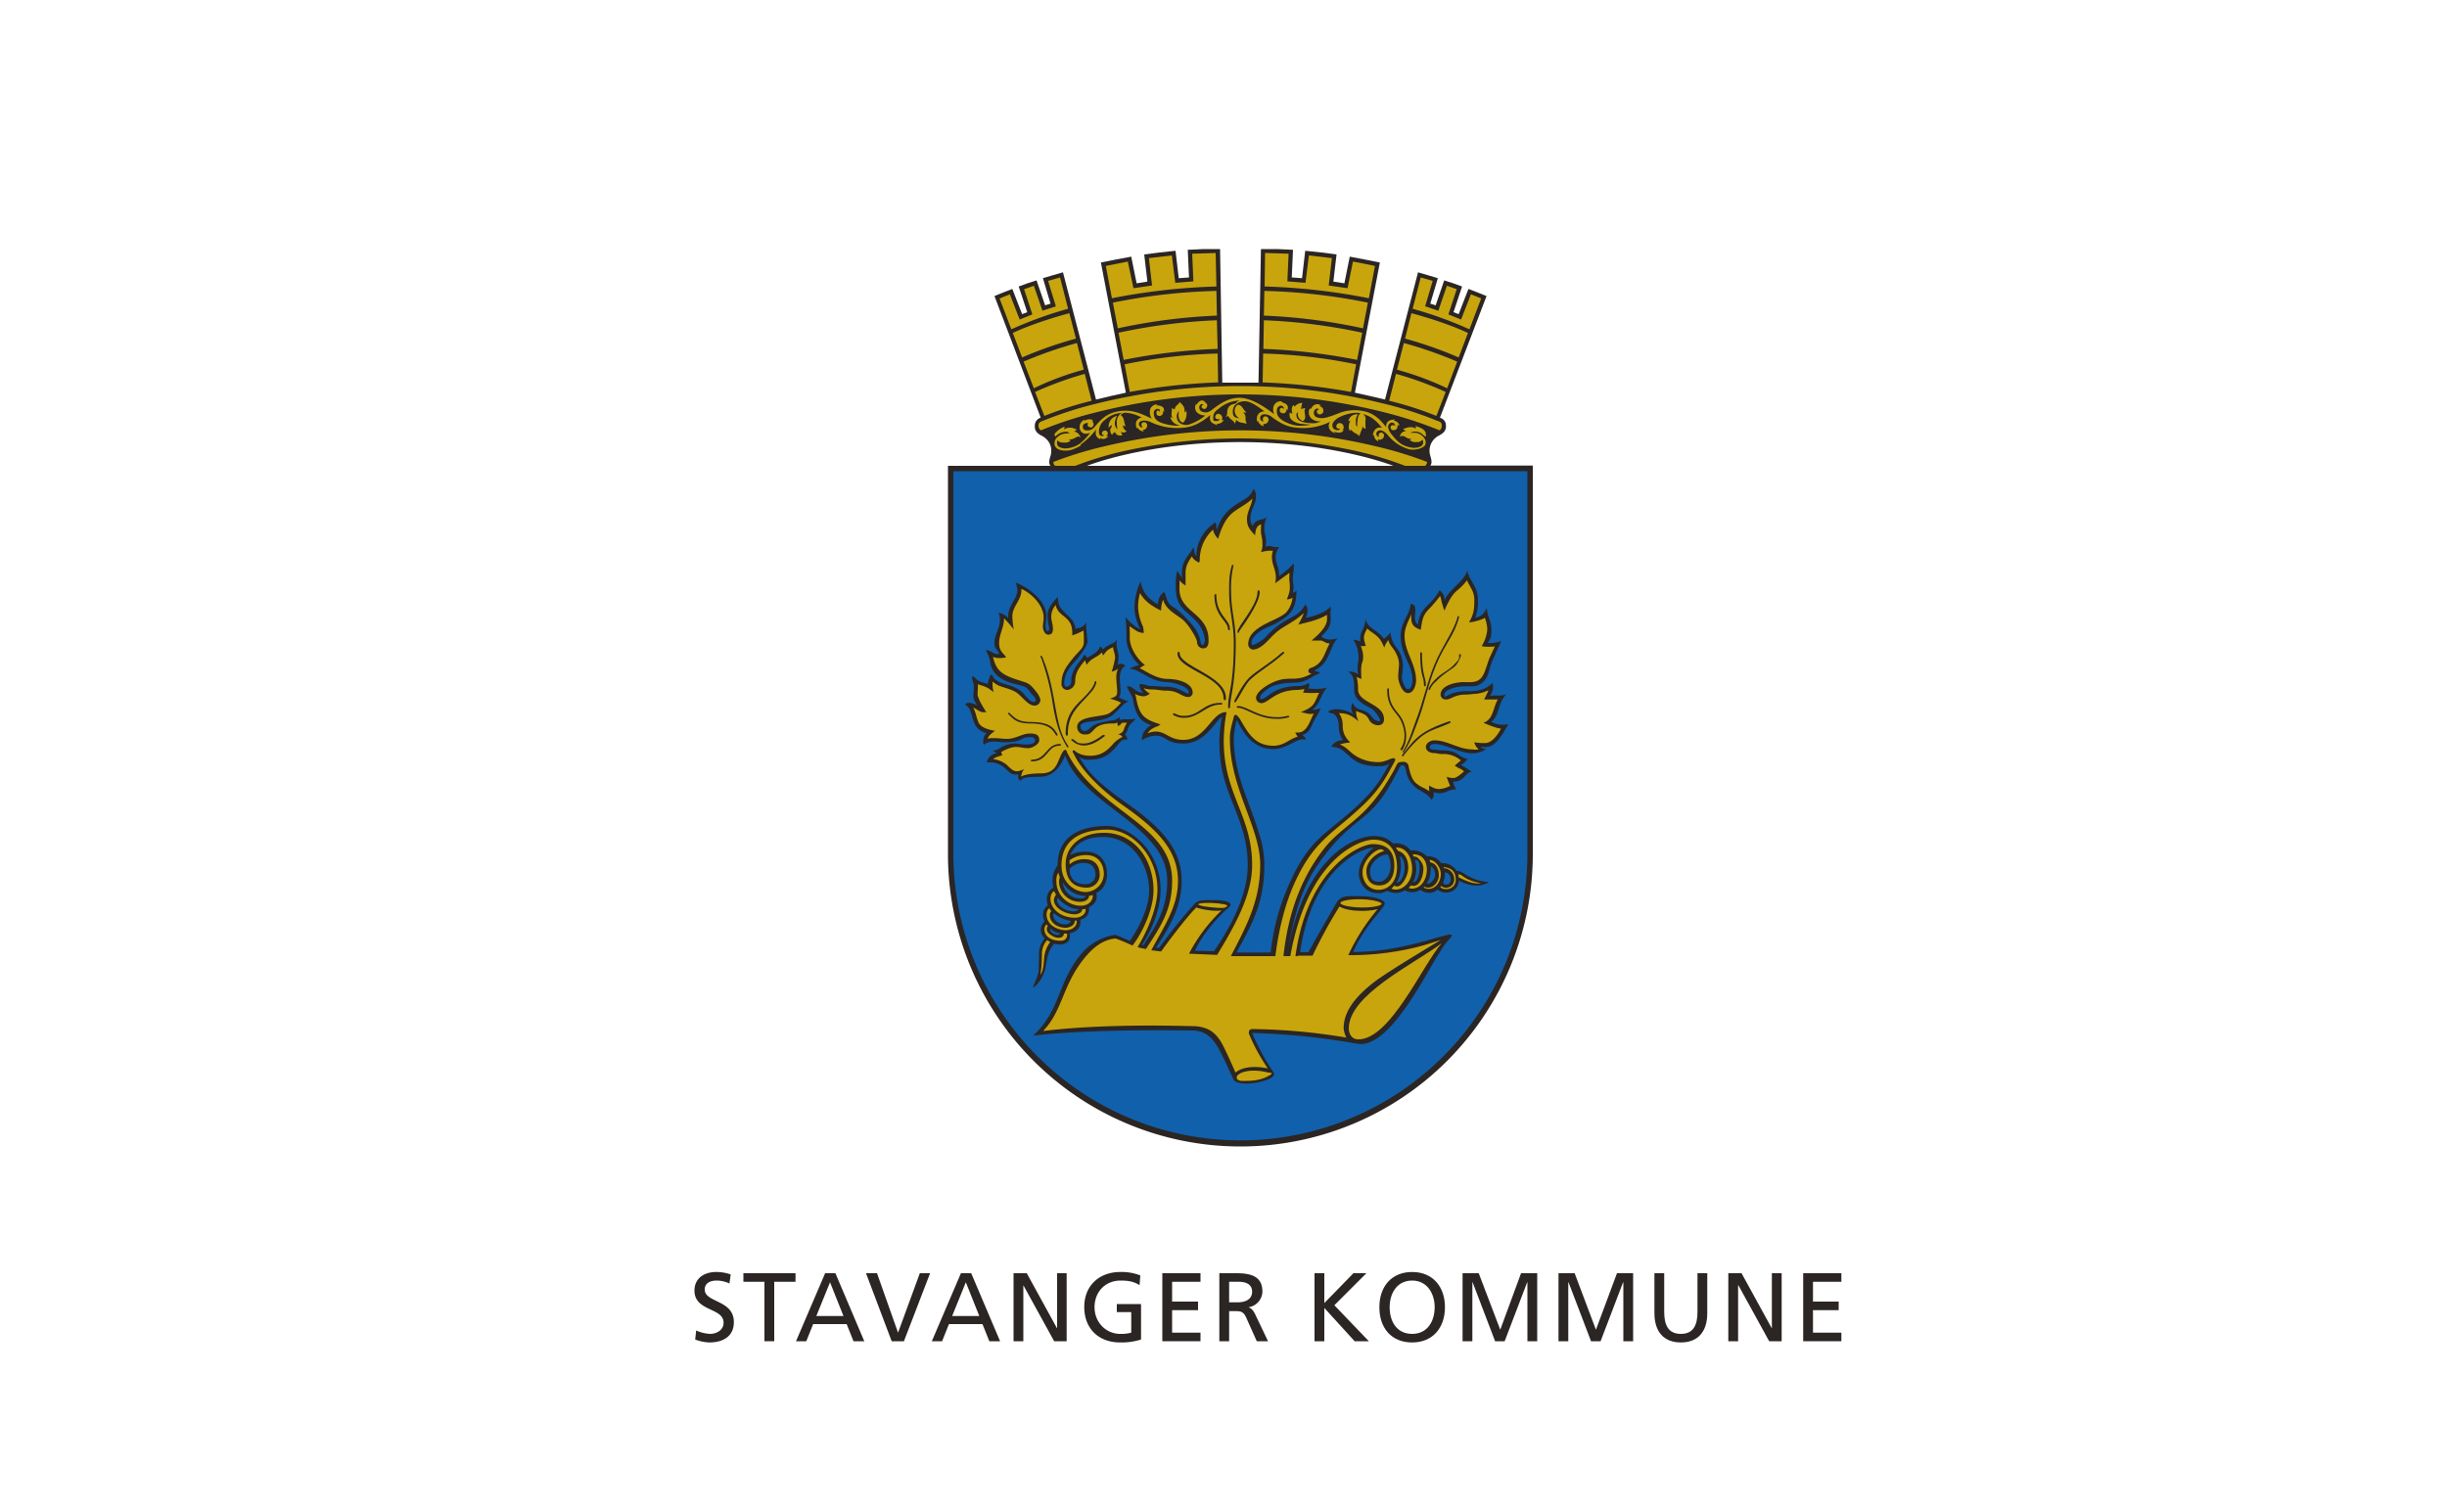 <svg xmlns="http://www.w3.org/2000/svg" xmlns:xlink="http://www.w3.org/1999/xlink" viewBox="0 0 1000 618"><defs><style>.a{fill:none;}.b{clip-path:url(#a);}.c,.d{fill:#2b2523;}.d,.e,.f{fill-rule:evenodd;}.e,.h{fill:#1160ab;}.f,.g{fill:#c8a50c;}</style><clipPath id="a"><rect class="a" x="161.8" width="673.5" height="618"/></clipPath></defs><title>logo Stavanger Kommune</title><g class="b"><path class="c" d="M298.1,524.6a12.7,12.7,0,0,0-5.2-1.2c-2.3,0-4.9.8-4.9,3.7,0,5.4,11.9,4.1,11.9,13.3,0,5.9-4.5,8.3-10.1,8.3a18.1,18.1,0,0,1-5.7-1.2l.4-3.7a15.4,15.4,0,0,0,5.7,1.4c2.3,0,5.5-1.3,5.5-4.6,0-6.2-11.9-4.5-11.9-13.1,0-5,3.9-7.6,8.9-7.6a17.8,17.8,0,0,1,5.9,1l-.5,3.7"/><polygon class="c" points="312.4 523.9 303.8 523.9 303.8 520.4 325.1 520.4 325.1 523.9 316.4 523.9 316.4 548.2 312.4 548.2 312.4 523.9"/><path class="c" d="M339.2,524.1l-5.6,13.8h11.1Zm-2-3.7h4.2l11.8,27.8h-4.4l-2.8-7H332.3l-2.8,7h-4.2Z"/><polygon class="c" points="369.4 548.2 364.4 548.2 353.9 520.4 358.4 520.4 367 544.7 367 544.7 375.9 520.4 380.1 520.4 369.4 548.2"/><path class="c" d="M394.7,524.1l-5.6,13.8h11.1Zm-2-3.7h4.2l11.8,27.8h-4.4l-2.8-7H387.8l-2.8,7h-4.2Z"/><polygon class="c" points="414.2 520.4 419.6 520.4 431.9 542.8 432 542.8 432 520.4 435.9 520.4 435.9 548.2 430.8 548.2 418.2 525.3 418.2 525.3 418.2 548.2 414.2 548.2 414.2 520.4"/><path class="c" d="M465.7,525.3c-2-1.3-4.1-1.9-7.7-1.9-6.4,0-10.7,4.7-10.7,10.9s4.7,10.9,10.5,10.9a15.8,15.8,0,0,0,4.5-.5v-8.4h-5.9V533h9.9v14.5a26.3,26.3,0,0,1-8.5,1.2c-8.9,0-14.7-5.7-14.7-14.5s6.2-14.3,14.7-14.3a20.9,20.9,0,0,1,8.2,1.4l-.3,4"/><polygon class="c" points="475 520.4 490.6 520.4 490.6 523.9 479 523.9 479 532 489.6 532 489.6 535.5 479 535.5 479 544.7 490.6 544.7 490.6 548.2 475 548.2 475 520.4"/><path class="c" d="M502.3,532.3h3.4c3.8,0,6-1.6,6-4.3s-1.9-4.1-5.6-4.1h-3.8v8.4m-4-11.9h6.8c5.5,0,10.8.9,10.8,7.5a6.6,6.6,0,0,1-5.7,6.4h0c1.2.5,1.8,1.1,2.7,2.8l5.3,11.1h-4.6l-4.3-9.6c-1.2-2.7-2.5-2.7-4.6-2.7h-2.4v12.3h-4Z"/><polygon class="c" points="537.2 520.4 541.2 520.4 541.2 532.6 553.1 520.4 558.4 520.4 545.3 533.5 559.4 548.2 553.6 548.2 541.2 534.6 541.2 548.2 537.2 548.2 537.2 520.4"/><path class="c" d="M577.1,545.2c6.4,0,9.2-5.4,9.2-10.9s-3-10.9-9.2-10.9-9.2,5.2-9.2,10.9,2.8,10.9,9.2,10.9m0-25.3c8.5,0,13.4,6.1,13.4,14.4s-4.9,14.4-13.4,14.4-13.4-5.9-13.4-14.4,5-14.4,13.4-14.4"/><polygon class="c" points="597.7 520.4 604.3 520.4 613.1 543.5 621.6 520.4 628.2 520.4 628.2 548.2 624.2 548.2 624.2 524.1 624.1 524.1 614.9 548.2 611 548.2 601.8 524.1 601.7 524.1 601.7 548.2 597.7 548.2 597.7 520.4"/><polygon class="c" points="636.9 520.4 643.5 520.4 652.2 543.5 660.8 520.4 667.4 520.4 667.4 548.2 663.4 548.2 663.4 524.1 663.3 524.1 654.1 548.2 650.2 548.2 641 524.1 640.9 524.1 640.9 548.2 636.9 548.2 636.9 520.4"/><path class="c" d="M697.7,536.7c0,7.8-4,12-10.8,12s-10.8-4.2-10.8-12V520.4h4v15.8c0,5.3,1.6,9,6.8,9s6.8-3.7,6.8-9V520.4h4v16.3"/><polygon class="c" points="706.3 520.4 711.7 520.4 724 542.8 724.1 542.8 724.1 520.4 728.1 520.4 728.1 548.2 723 548.2 710.4 525.3 710.3 525.3 710.3 548.2 706.3 548.2 706.3 520.4"/><polygon class="c" points="736.9 520.4 752.5 520.4 752.5 523.9 740.9 523.9 740.9 532 751.4 532 751.4 535.5 740.9 535.5 740.9 544.7 752.5 544.7 752.5 548.2 736.9 548.2 736.9 520.4"/><path class="d" d="M588.5,170.6v.2a3.1,3.1,0,0,1,2.4,3.2,3.4,3.4,0,0,1-1.4,3.1c-1.1.9-1.8.9-2.9,1.9a6.8,6.8,0,0,0-2.4,5.4c0,1.7.8,2.7.8,4.4a2.1,2.1,0,0,1-.5,1.5h41.9V349.1a119.5,119.5,0,0,1-239,0V190.4h41.9a2.1,2.1,0,0,1-.5-1.5c0-1.7.8-2.7.8-4.4a6.5,6.5,0,0,0-2.4-5.4c-1.1-1-1.8-1-2.9-1.9a3.4,3.4,0,0,1-1.4-3.1,3.4,3.4,0,0,1,2.4-3.4L406.4,121l3.4-1.4,3.9-1.5,4,10.3,2.1-.8-3.5-10.5,3.6-1.3,3.7-1.2,3.5,10.2,2.2-.7-3.1-10.4,3.7-1.1,4.5-1.3,13.5,52,5.9-1.4,6.3-1.4-10.2-53.2,6-1.2,6.4-1.2,2.2,10.9,4.4-.7L467.6,104l6.2-.8,6.6-.7,1.3,11.2,4.2-.3-.5-11.3,6.5-.3h6.7l.9,54.6h14.8l1-54.6h6.6l6.5.3-.5,11.3,4.2.3,1.3-11.2,6.6.7,6.2.8-1.3,11.1,4.5.7,2.2-10.9,6.3,1.2,6,1.2-10.2,53.2,6.3,1.4,6,1.4,13.5-52,4.4,1.3,3.7,1.1-3.1,10.4,2.2.7,3.5-10.2,3.7,1.2,3.6,1.3L594,127.6l2.1.8,4-10.3,3.9,1.5,3.5,1.4-19,49.6m-81.7,10.1c-38.4,0-62.6,9.7-62.6,9.7H569.4s-24.2-9.7-62.6-9.7"/><path class="e" d="M624.2,192.6V348.8a117.3,117.3,0,0,1-234.6,0V192.6H624.2"/><path class="c" d="M531.3,389.2h3.4c4.9-8.9,9.5-16.7,11.4-20.1s5-2.8,10-2.8,9.8,1.3,9.8,3-8.7,9.6-12.9,19.8c19.6,0,36.1-7.1,39.8-7.1.2,0,.5.1.5.4s-.4.6-.6,1a29.2,29.2,0,0,0-4.3,5.8c-4.8,6.8-20.3,39.9-33.8,37.4a292.3,292.3,0,0,0-42.9-4.4,93.4,93.4,0,0,0,8.6,15.9c2.3,3.2-8.1,4.8-10.5,4.8s-4.9-.4-5.6-1.5c-6-12.4-8-20.2-17.1-20.2-2.4,0-40.3-.8-64.9,2.1,11.1-10.3,9.8-20.9,19-32.6a22.3,22.3,0,0,1,14.6-8.6s3.2,1.2,5.9,2.5c0,0,7.9-10.9,7.9-20.5,0-11.1-7.2-22-18.8-22-6.7,0-11,2.3-13.5,7.4a13.1,13.1,0,0,1,6.4-1.4c6,0,8.7,4.2,8.7,9.3,0,3-1.5,6.4-4.4,7.6.7,2.6-.5,4.7-3,5.8a4.3,4.3,0,0,1-3.5,5.1c.4,3-1.3,5-4.4,5.6,1,3.9-3,5.3-6.3,4.2-2.8,3.2-2.8,6.1-3.6,10s-3.6,7.2-4.7,7.8,2-4.5,2-7.2.1-3.7.1-6a9.9,9.9,0,0,1,2.3-6.7c-2-2.1-2.2-5,0-6.9-1.1-2.5-.9-5.1,1.3-6.6-1.4-4.9,1.3-6.8,2.3-7.3a10.5,10.5,0,0,1,1.7-9.1c0-12.5,10.1-16.1,20.1-16.1s22,10.7,22,26c0,11.9-7.7,22.7-7.7,22.7h.7c5.4-8.5,9.7-14.9,9.7-26.3,0-22.6-34.8-30.8-41.7-51.3-1.1,2.7-3.8,8.8-10.3,8.8s-7.2.6-7.9,1.6a1.5,1.5,0,0,1-1-1.6,3.4,3.4,0,0,1,.1-1c-3.4.5-3.9-1.4-6.1-3a8.8,8.8,0,0,0-5.1-1.9h-1.8c.7-2,1.9-3.4,4-3.7-.2-.6-1-.6-1.5-1,2.9-.5,3.1-1.6,5.2-2.3a13.4,13.4,0,0,1,3.9-.7c1.7,0,2.7.4,4.4.4s3.8-.3,3.8-1.6-1.2-1.4-2.3-1.4c-3.9,0-2.7,2.1-10,2.1-1.9,0-3-.3-4.3-.3s-3.1.1-4.2,1.3a.9.9,0,0,1-.4-.8c0-1.7.2-2.9,1.5-4a6.5,6.5,0,0,1-4.9-3.6c-1.6-3.2-1.1-6.1-4-8.1.6-1,3.3-.8,4.9.6-.8-1.8-1.5-2.4-1.5-4.1s.4-3.2,0-5.2a9.8,9.8,0,0,1-.6-2.3v-.4c1.1,0,1.5,1,2.4,1.6s2.5.9,4.1,1.5a5.9,5.9,0,0,1,.5-2.2c.3-.7.3-1.3.8-1.6s.8.8,1.1,1.3,1.2,1,2.1,1.6c2.9,1.2,4.8,1.3,7.5,2.8s2.5,2.2,4.2,3.8,1.5,1.5,2.4,1.6a.8.8,0,0,0,1-.8,4.1,4.1,0,0,0-1.4-2.1c-1.5-1.6-1.6-2.7-3.7-3.5s-6-1.2-8.7-3a11,11,0,0,1-3.1-2.6,8.8,8.8,0,0,1-1.8-4.7c-.5-2.3-1-2.7-1.7-4.5,2,0,2.8,1.6,4.7,1.6h.8c-.7-1.7-2-2.3-2-4.2,0-4.3,2.2-5.8,2.2-9.7a4.9,4.9,0,0,0-.6-2.9,5.9,5.9,0,0,1,4,2.2v-.6c0-4.8,3.8-7.5,3.8-10.9a11.8,11.8,0,0,0-.8-3.1c5,1.8,12.6,7.4,12.6,13.6,0,1.7-.3,2.8-.3,4s.3,2.3.8,2.3.7-.7.6-1.5-.6-2.2-.6-5.3,3.3-6.3,4.2-7.2c.1,2.1.4,3.7,1.6,5,2.7,3.2,5.2,4.2,5.6,8,2.6-.5,3.3-.9,4.4-2.6-.2,1.6.5,6.8.5,7.9s-1.5,3.4-3.2,5.8-6.3,5.8-6.3,11.3c0,.6.3,1.3.9,1.3a2.2,2.2,0,0,0,2-2.3,8.7,8.7,0,0,1,.9-4.2c1.5-3.2,2.9-3.9,4.4-6.6a3.7,3.7,0,0,1,1.2,1.3c2.1-1.4,4.4-2.2,5.2-4.6a2.2,2.2,0,0,1,1.3,1.2c1.6-2.2,4.1-1.9,5.8-4.1-.9,2.8.5,4.8.5,6.7a11.4,11.4,0,0,1-.4,3.5,8.9,8.9,0,0,1,1.4-.3,1.8,1.8,0,0,1,1.7.9c-.3.6-.8.3-1.2,1.1-2.3,3.5.5,9.2-1.3,11.8a19.7,19.7,0,0,0,4,1.6c-2.5.7-3.6,3.2-6.8,5.7s-9.2,2.2-11.3,3-1.6,1.1-1.6,1.8a1.7,1.7,0,0,0,1.5,1.6c1.8,0,2.5-1.7,4.2-2.6s6.9-1.8,7.7-1.8a4.9,4.9,0,0,0,2.4-1.2,4.2,4.2,0,0,1,.4,1.2,1.7,1.7,0,0,1,1.1-.4h3.3a5.3,5.3,0,0,0,1.8-.4c-.4,1.3-1.5,1.6-2.3,2.7s-.9,2.8-2,4a2.5,2.5,0,0,1,1,2h-1.1c-3,0-4.4,8.2-14,8.2a7,7,0,0,1-4.5-1c3.6,6.5,8.9,11.4,18.7,18.3,14.2,10,23.1,18.8,23.1,32.2,0,10.3-4.5,18.2-10.5,27.4h1.3a214.5,214.5,0,0,1,14.5-18c1.6-1.7,3.7-1.5,7.9-1.5s8,.8,6.4,2.7c-3.3,2.7-10.6,10.2-14.2,18l7.8.2c8.2-11.9,13.8-24.2,13.8-35.1,0-9.4-2.4-16-5.8-24.6s-5.8-15.1-5.8-26.2a54.6,54.6,0,0,1,1.1-9.9c-2.9,1.7-6.7,10.9-15.8,10.9-7.3,0-6.7-3.2-11.4-3.2a9.8,9.8,0,0,0-5.5,1.9,5.8,5.8,0,0,1,1-3.8c1-1.1,1.5-1.9,2.8-2.4-2.5-.9-6.2-2-7.5-10.4-.3-1.9-1.8-3.4-2.5-5.5,2.9-.2,2.8,2.4,6.8,2.7a4.2,4.2,0,0,1-1.6-3.6c2.5,0,2.9.8,4.8.8s3.6.3,6.3.3c4.7,0,7.7,2.7,8.5,2.7s.5-.2.5-.5c0-2.4-6.8-4.1-8.7-4.1-7.1,0-10.9-5.2-15.6-5.5a18,18,0,0,1,4.1-1.5c-2.6-2.1-5.3-6.9-5.3-10.9a54.7,54.7,0,0,0-.4-8.8,13.8,13.8,0,0,0,2.9,3,12.6,12.6,0,0,0,3.2,2.1,21.1,21.1,0,0,1-2.4-8.7,26,26,0,0,1,2.5-10.8c.6,2.5,1.4,6.2,7.1,9.3,0,0,0-3.6,2.6-5,1,1.9.9,4.3,3.2,5.8a27.1,27.1,0,0,1,6.2,5.4c3.3,3.3,4.9,5.8,5.5,9.5.1.4.3.9.8.9s.9-1.2.9-2a13.1,13.1,0,0,0-2.4-6.3c-4.6-5.9-9.5-6.1-9.5-15.3,0-2.7-.1-4.3.7-6.8a17.2,17.2,0,0,0,1.9,3,9.9,9.9,0,0,1-.1-2.4c0-3,1.3-5.3,3.2-7.7a14.2,14.2,0,0,0,1.4-2.3c.6.5.3,2.8,1.3,3.5a16.3,16.3,0,0,1,7.9-13.8c.3,1.1.2,2.1.5,3.1,2.3-7.3,6.3-9.5,11.4-12.6a8.2,8.2,0,0,0,3.6-4.2,4.7,4.7,0,0,1,1,3c0,3.4-2.3,5.2-2.3,9.2a4.8,4.8,0,0,0,.9,3c1.5-3.5,4.5-1.9,5.9-3.9a10.6,10.6,0,0,0-1.1,5.2c0,2,.7,2.6.7,5.1a7.1,7.1,0,0,1-.3,2.1,2.9,2.9,0,0,1,1.6-.3c1.5,0,1.3.4,2.4.4h1.6c-.8,1.6-1.4,2-1.4,4.3s1.6,4.2,1.4,7.5a30.2,30.2,0,0,0,6-5.1c.2,2.5-.4,4.7-.4,6.3s.3,1.8.3,3.4a9.9,9.9,0,0,1-.3,2.4c.6-.4,1.1-.5,1.5-1,0,8.5-3.2,10.4-8.7,13.6-1.9,1-4.4,1.7-6.4,3.2s-3.2,3-3.2,4.1-.1,1.3.5,1.3,3.7-1.6,5.2-3.2a29.7,29.7,0,0,1,4.9-4.5c5.5-4.3,8.5-3.7,11.3-8.8a3.1,3.1,0,0,1,.9,2.5,5.6,5.6,0,0,1-.7,2.9c3.6-.4,9.2-2.9,10.2-4.7a9.5,9.5,0,0,1-.1,2.4c0,1.2.1,1.8.1,3,0,3.4-2,5-3.8,6.9a5,5,0,0,0,3.6,1.3,11,11,0,0,0,3.3-.6c-3.4,2.3-3,10.2-9.7,13.2.5.6,2.2.6,2.2.9s-1.2.8-2.1,1.2-4,2.8-7.4,2.9-5.5.1-9.1,1.2c-2.1.6-5.8,3.5-5.8,4.7s.1.8.5.8c2.4,0,4.7-5.3,15.2-5.3a7.5,7.5,0,0,0,4.2-1.3,2.9,2.9,0,0,1-.3,2.3s5,.6,7.7-.4c-2.9,3.4-2.4,6.2-6,9.1h1l2.4-.6a21.9,21.9,0,0,1-2.1,4c-1.8,3-2.1,6.1-5.4,6.9a6,6,0,0,1,1.6,1.8h-1.6c-2.5,0-6.9,4-11.8,4-9.8,0-13.4-9.3-15-11.9a36.7,36.7,0,0,0-1.2,7.5c0,14.7,6.5,25.9,10.5,39.4a42,42,0,0,1,2,12.1c0,15.2-4.6,23.8-11.4,36,5,.1,9.8,0,14,0a91,91,0,0,1,8.3-29.6c3.9-8.5,7.6-13.3,11.7-17.2s8.6-7,14-11.9c8.1-7.3,10.8-11.5,14.5-18.5-1.1.7-1.7,1.1-4.6,1.1-12.9,0-11.6-7.9-19.1-7.9,1.2-2.8,4.8-2.8,4.8-2.8s-1.8-1.7-1.8-5.9c0-2.5-1.3-5.1-3.2-5.1,0,0-1.1-.3-1.1-.7a5.9,5.9,0,0,1,3.1-.9,12.7,12.7,0,0,1,7.1,2,4.7,4.7,0,0,1-.3-4.6c1.6,2.7,2.2,2.3,4.7,3.2a7,7,0,0,1,3.3,2.6,4.3,4.3,0,0,0,2.9,1.7c.2,0,.4-.3.4-.5s-1.6-3.5-3.6-4.7-7-3-7-7.7-.4-5.8-2.4-7.4a6,6,0,0,1,4,1.1,16.1,16.1,0,0,1-.2-2.6c0-2,.4-2.5.4-4.2a13.8,13.8,0,0,0-2.1-7.3,6.1,6.1,0,0,1,2.9.8,8.6,8.6,0,0,1-.1-1.6c0-2.9,2.1-3.9,2.1-7.6,1.4,4.3,4.9,4.1,7.5,8a7.8,7.8,0,0,0,2.7-2.7,12.7,12.7,0,0,0,.6,2.8c.9,3.3,3.4,4.4,4.1,7.8s.4,4,0,7.6c-.1,1.3,1.2,5.1,2.5,5.1s1.8-2.1,1.8-3.9c0-6.4-4.8-10-4.8-17.8,0-6,3.5-7.9,4.1-13.2,1.8.3,1.9,1.4,1.9,2.8s-.8,4.6,1.1,5.7a13.2,13.2,0,0,1,1.3-4.7c1.7-2.8,3.9-4.1,5.9-6.8a12.8,12.8,0,0,0,1.5-2.5c2.7,1.5,2.1,4.9,2.1,4.9,0-4,8.7-8.9,9.3-13.1.8,4.4,4.4,6.4,4.4,12.4a17.9,17.9,0,0,1-1.1,6.9c2.2,0,4.1-2.2,4.7-4.1.1,3.8,1.9,5.3,1.9,9.2s-.6,3.4-1.5,5.3c2.9.3,4.4-.6,5.5-.7l-3.2,7c-2,4.1-1.6,7.2-4.1,9.5s-3.8,1.9-7.6,1.9-8.3,1.6-8.3,3.3.3.8.6.8,2.8-2.1,8.3-2.1c2.4,0,7.3.3,10.7-3.4,0,0,1,2.3-1,5.4l1.2-.2h2.8a6.6,6.6,0,0,0,2.7-.6c-3.7,3.9-2.8,9-6.2,11.3a10,10,0,0,0,7,1c-2.9,5-5.3,9.4-9.5,9.4l-1.9-.2a3.8,3.8,0,0,0,2.4,1,10.5,10.5,0,0,1-5.7,1.7c-5.1,0-10.9-3.8-15.5-3.8-.8,0-1.9.4-1.9,1.2s.7,1.1,1.8,1.1,2,.3,3.3.3c6.6,0,6.1,2.6,10.4,3.5a10.3,10.3,0,0,1-2.8,2.5,48.5,48.5,0,0,1,4.5,2.7c-2.5,0-3,4.1-7.7,4.1a7.1,7.1,0,0,0,1.4,3.1c-3.5,0-3.9,1.6-6.9,1.6a10.9,10.9,0,0,1-2.5-.4,3.2,3.2,0,0,1-.8,3.1c-1.3-2.2-3.9-3.3-5.5-4.3s-4.3-3.6-4.9-7.5c-.2-1-.4-2.3-1.4-2.3s-1.2.7-1.8,2c-4.1,7.6-7.1,13.5-15.1,19.9-5.7,4.6-9.2,7.6-13.8,13.4-8.5,10.6-12.7,19.9-16.3,41,7.1-39.5,27.8-47.4,35.1-47.4,3.8,0,6.2,1.2,8,3.1a7.1,7.1,0,0,1,7.1,2.8,8.1,8.1,0,0,1,6.7,2.4,6.5,6.5,0,0,1,5.9,2.8,6.8,6.8,0,0,1,6.3,3.2h.6c2,0,4.9,4.1,12.6,4.5-5.5,3.6-12.3-.6-12.3-.6a5,5,0,0,1-4.9,4.9,5.4,5.4,0,0,1-3.8-1.2c-2.1,1.9-4.8,1.6-7.1.1a6.2,6.2,0,0,1-6.3.2c-.7.5-3.4,2-7.3.2a6.2,6.2,0,0,1-3.5,1c-5.7,0-8-4.6-8-8.3s2.9-8.3,6.2-10.3H561c-3.8,0-24.7,7.9-29.7,42.7"/><path class="f" d="M530.2,390.8h-.8c5-36.5,26.6-45.8,31.6-45.8,6.8,0,8.8,3.9,8.8,8.9s-2.4,8-6.1,8-5.3-2.4-5.3-6,3.5-7,7.3-8.1a2.7,2.7,0,0,0-1.3-.7c-2.5,0-7.6,4.7-7.6,9.5,0,3.2,2.1,7.1,6.5,7.1s7.6-3.5,7.6-9.2c0-7.6-3.9-11.3-9.6-11.3s-26.8,7.5-34,47.6h-2.8c1.8-16.6,6.8-31.6,16.8-44.2,4.7-5.9,10.6-9.5,15.8-14.6s9.2-11,13-18a11.4,11.4,0,0,1,1.2-2.2,4.5,4.5,0,0,1,2-.4,2.1,2.1,0,0,1,2.4,2.1c1.3,5.6,2.2,6.7,6.8,8.9l1.7,1a3.6,3.6,0,0,1-.2-1.1v-1.2c1.4.7,2.4,1.4,4.1,1.4a10.4,10.4,0,0,0,4.5-1.3c-.5-1.2-1-2.4-1.4-3.7a8.7,8.7,0,0,0,2.8.5c.9,0,2.4-1,4.3-2.7a5.2,5.2,0,0,0-1.8-1.2,8.1,8.1,0,0,1-2-1.2l2.5-2.1a10.8,10.8,0,0,0-7.6-2.6c-1.6,0-2.2-.4-3.5-.4s-3.2-.8-3.2-2.5,2.1-2.7,3.4-2.7c5.5,0,9.9,3.7,15.7,3.7a7,7,0,0,0,2.5,0,5.5,5.5,0,0,1-1.8-2.9,22.7,22.7,0,0,0,4.5.3c2.2,0,4.6-2.4,6.4-5.9-2.4-.2-7.2-2.4-7.2-2.4,4.1-1.3,3.9-6.1,5.9-9.5h-5.6s1.4-2.7,1.8-3.8a14,14,0,0,1-5.5,1.5c-1.6.1-2.5.3-4,.3-4.4,0-5.8,2-7.8,2a2.1,2.1,0,0,1-2.3-1.9c0-4.1,6.7-5.2,9.4-5.2s5.2.4,7.1-1.6,2.5-6.4,4-9.3l1.7-3.7c-.8.2-5.7.3-5.3-.3a14.8,14.8,0,0,0,2.2-6.7,14.6,14.6,0,0,0-1-4.7c-1.1.9-6.7,2.3-6.4,1.7,1.8-2.9,2.1-5.2,2.1-8.9s-1.7-5.1-3-8.1a24.4,24.4,0,0,1-4.2,4.3c-2.8,2.3-5,8.1-5,8.1a35.2,35.2,0,0,1-1.3-4.3,8.4,8.4,0,0,0-.5-1.7,52.7,52.7,0,0,1-4.3,5.1c-3,3-2.9,4.7-3.6,8.7-3.6-1.2-4.1-2.9-3.8-6.3-1.3,2.9-2.8,5.5-2.8,8.8,0,6.5,4.7,11.5,4.7,18.2,0,1.7-.9,5.2-3.3,5.2s-4-4.6-4-6.6c0-4.6,1.3-6-1.4-10.6-.9-1.5-2.1-2.5-2.6-4.3v-.2a8.5,8.5,0,0,0-1.7,3.1c-1.5-3.6-2.3-4.4-5.7-6.7l-1.3-1.1c-.6,1.3-1.3,2.3-1.3,3.8a8.9,8.9,0,0,0,.8,3.2,3.8,3.8,0,0,1-2.1.1c.8,2,1.4,4.6.6,6.7s-.3,6.8-.3,6.8a13.8,13.8,0,0,1-2-.8,19.6,19.6,0,0,1,.6,5.1c0,5.6,10.6,5.7,10.6,12.2,0,3.6-4.9,2.8-6.1.2s-3.1-2.6-5.3-3.6a8.4,8.4,0,0,0,1,4.2c-2.7-2.1-4.3-3.3-7.9-3.3h-.1a8.4,8.4,0,0,1,1.5,4.9c0,3.3,1.1,5,3.1,7.1a16.3,16.3,0,0,0-4.3.8c2,.6,3.5,2.3,5.1,3.6s5.1,3.6,10.7,3.6c2.9,0,4.8-1.6,6.2-1.6a.7.7,0,0,1,.7.8c-3.9,7.4-6.7,12.7-15.1,20.2-5.4,5-9.9,8.2-14,12.2s-7.7,8.6-11.5,16.6-6.8,18.4-8.4,31.1H503c6-11.7,12-22.2,12-37.4s-12.4-31.2-12.4-51.5c0-3.7.9-5.8,1.7-9.3.3-.4.5-.5.9-.4a6.3,6.3,0,0,1,1.7,2c3.2,5.5,6,10.6,13.5,10.6,4.5,0,6.3-2.7,9.9-3.7a15.1,15.1,0,0,1-1-1.7h1.2c3.7,0,4.9-5.1,6.4-7.7-2.4.3-2.9-.2-5.3-.6,5-2.2,5.2-2.7,7.2-7.4l.3-.5h-.9a34.5,34.5,0,0,1-5.6-.1c-.3.4.4-1.2.5-1.5a19.3,19.3,0,0,1-2.7.4c-9.3,0-12,5.4-14.9,5.4a2.2,2.2,0,0,1-2.2-2.1c0-2.7,5-5.6,6.9-6.4,6.8-3.1,8.9.3,15.8-3.6-.6-.1-1.3-.2-1.3-1.1a1.3,1.3,0,0,1,1-1.2c5.1-1.7,5.4-6,7.7-10-1.8,0-2.6-1.2-3.8-1.2H536c2.3-2,6.3-5.4,6.3-8.7v-1.8c-3.8,2.2-7.5,2.9-11.7,4,.6-1.3,1.9-3.3,2.1-4.7-2.5,2.5-5.6,4.1-8.6,6s-4.2,3.5-6.2,5.5-4,3.4-5.9,3.4a2.2,2.2,0,0,1-1.9-2.2c0-7.6,12.8-9.7,15.7-13.2a10.9,10.9,0,0,0,2.4-5.8,4.8,4.8,0,0,1-2.3.7c.7-2,1.2-2.9,1.2-5s-.2-1.9-.2-3.1a21.8,21.8,0,0,1,.1-2.8l-5.9,4.3c1.1-4.7-1.3-6.9-1.3-10.6a8.1,8.1,0,0,1,.4-2.7h-1.7a14.8,14.8,0,0,0-3.2.6,7.1,7.1,0,0,0,.6-3.6c0-2.6-.6-3.1-.6-5.1a24.4,24.4,0,0,1,.1-2.7c-2.2.7-2.3,2.6-2.5,4.5-2-2.2-3.3-3.4-3.3-6.6s1.9-5.5,2.2-8.4c-2,2-4.5,3.2-6.9,4.9-4.1,2.8-5.6,6.8-7.1,11.5a7.6,7.6,0,0,1-2.1-3.7,16.7,16.7,0,0,0-5.4,12.7L490,230c-1.5-.9-2.2-1.2-2.9-2.6-1.5,2.1-2.6,4.1-2.6,6.6v5.3a6.9,6.9,0,0,1-2.4-2.1c-.1,1.2-.1,2.1-.1,3.5,0,9.8,11.9,9.7,11.9,21,0,1.5-.2,3.2-2.1,3.3a2.5,2.5,0,0,1-2.6-2.6c0-1-2.3-5.3-4.8-8.1s-7.7-4.4-9.1-9.2a13.3,13.3,0,0,0-.8,4.5c-3.4-1.7-6.7-3.7-8.6-7.2a21.4,21.4,0,0,0-.8,5.9,20.9,20.9,0,0,0,2,7.8,10.5,10.5,0,0,1,.3,2.6,6.2,6.2,0,0,1-2.9-.8l-.9-.6-1.8-1.2-.2-.2c.1,1.5.1,2.8.1,4.8,0,4.1,3.1,8.8,6.2,11.1a9.8,9.8,0,0,0-2.1,1.3c3.6,1.9,7.1,4.4,11.4,4.4s10.2,1.7,10.2,5.6a1.8,1.8,0,0,1-1.7,1.8c-2.8,0-4.2-2.6-8.8-2.6-2.4,0-3.9-.5-6.3-.5a10.7,10.7,0,0,1-3.2-.5,7.6,7.6,0,0,0,2.5,2.2,4.8,4.8,0,0,1-2.4,1.1,7.9,7.9,0,0,1-3.7-1,4.8,4.8,0,0,1,.5,1.7c1.4,7.5,3.5,8.7,10,10.8-.4.2-1,.7-1.5.9h-.3c-1.4.7-2.7,1.3-3.5,2.7a10.7,10.7,0,0,1,3.2-.7c4.4,0,5.6,3.4,11.4,3.4,9.1,0,11.3-10.6,16.9-11.3.3,0,.6-.1.7.1a.6.6,0,0,1-.1.6,70.3,70.3,0,0,0-1,11c0,22,11.6,30.4,11.6,50.8,0,12.5-7.4,25.3-14.3,36.7l-11.5-.5a68,68,0,0,1,13.3-17.7c-2.7.5-7.9-.3-10.3-1.2-4.5,4.5-11.8,14.4-14.4,18l-4-.5c5.1-9.7,10.9-17.7,10.9-28.3,0-12.4-8.1-20.8-22-30.6-9.7-6.8-17.4-14.6-20.6-21.4l-.5-.9s.1-.4.3-.5.6.1.6.1,1.8,2.1,6.3,2.1,7-2,9.8-5.3a13.9,13.9,0,0,1,3.4-2.4,2.2,2.2,0,0,0-1.9-1c3.2-1.1,1.8-1.9,3.8-4.8h-1.5a1.4,1.4,0,0,0-.9.3v.2a6,6,0,0,1-1.3.9,6.6,6.6,0,0,1-.3-1.5,2.9,2.9,0,0,1-1.6.4c-2.7,0-5.7.2-7.7,2.3s-2.2,2.2-4.1,2.2a3,3,0,0,1-3-3.1c0-4.8,10.6-3.8,13.3-5.7a23.5,23.5,0,0,0,4.6-4.2,18.3,18.3,0,0,0-4.5-1.6c2.8-1.1,3.1-1,2.9-4.2s-.8-5.8.5-8.2a5.7,5.7,0,0,1-2.7,1.3,32.7,32.7,0,0,0,1.4-5.6c0-1.9-.8-3.1-.8-4.4-2.3,1.1-2.4,1.2-4.1,3.4l-.5-1.1v-.2c-1.3,1.7-3.9,2.3-5.4,4.1l-.9,1a9.5,9.5,0,0,0-.6-1.8c-2.2,2.7-4,4.9-4,8.5a3.6,3.6,0,0,1-3.2,3.6,2.4,2.4,0,0,1-2.4-2.7c0-4.6,2.4-7.4,4.8-10.4s4-3.7,4.3-6a45.1,45.1,0,0,0-.1-5.2,26.7,26.7,0,0,1-4.6,2v-1.1c0-7-5.6-6.1-6.8-11.3a7.4,7.4,0,0,0-1.8,4.7c0,1.7.7,3.3.7,5s-.6,2.4-1.9,2.4-2.2-1.7-2.2-3.3.3-2,.3-3.7c0-4.8-4.6-9.7-9.1-11.7v.6c0,4-3.7,6.6-3.7,10.6a33.1,33.1,0,0,0,.6,5.4,42.5,42.5,0,0,0-4-4.6c.1,3.5-2,6.6-2,10.1s1.8,4.1,2.9,5.9c-2.1.3-3.4.5-5.4-.2,1.6,7,5.2,7.8,13.2,10.4,1.8.6,2.8,1.7,4.5,3.9a8,8,0,0,1,1.7,3.3,2.4,2.4,0,0,1-2.5,2.3c-2.6,0-5.2-4-7.4-5.4s-4.8-1.8-7.2-2.8a10,10,0,0,1-2.4-1.6,10.2,10.2,0,0,0,.4,4.3c-2.9-2.2-3.1-2.1-6.4-3.2h-.1c.1,1.3-.1,2.7-.1,4.1s2.1,5.1,3.6,7.3h-1.4c-1.2,0-2.8-1.4-4-1.9,1.1,1.9,1.3,4.3,2.3,6.3s4.3,2.8,6.6,3.2c-1.2,1-2.5,1.7-3,3.3a4.2,4.2,0,0,1,1.9-.3h1.2c1.3,0,3,.3,4.9.3,3.5,0,6.1-2.2,9.4-2.2s3.7,1.3,3.7,2.8-2.7,3.2-4.6,3.2-3.2-.5-4.9-.5-3.8.8-6.1,2.1a6.9,6.9,0,0,1,.5,1.3c-1.1.4-2.9.7-3.7,1.6a10.4,10.4,0,0,1,5.5,2.3c2.9,2.8,3.5,3.3,7.1,1.8a5.9,5.9,0,0,0-1.2,3.1c-.4,0,1.8-1.4,8-1.4s6.6-4.1,8.4-7.7c.4-.8,1-1.9,1.6-1.9s.6.6.8,1.1c12.4,24.4,42.9,28.9,42.9,52.3,0,12.2-4.8,18.9-10.7,28l-2.9-.6-.5-.2s8.1-12.9,8.1-23.6c0-14.1-10.7-24.4-20.4-24.4-12.1,0-18.8,5-18.8,14.6,0,7.3,5.5,10.9,10,10.9a7.6,7.6,0,0,0,7.3-7.3c0-4.4-2.5-7.8-7.2-7.8a11.4,11.4,0,0,0-6.8,2.1v1.7a9,9,0,0,1,6.4-2.1c4.3,0,5.9,3.2,5.9,6.1a5.2,5.2,0,0,1-5.3,5.5c-7,0-8.6-5-8.6-9.7,0-7,6-12.7,15.6-12.7,12.5,0,20.3,10.9,20.3,23.6,0,7.2-4.2,16.8-8.6,22.5l-.4-.2a67.6,67.6,0,0,0-6.5-2.7c-5.4.4-9.6,4.1-12.9,8.2-8.9,11.1-8.7,21.2-16.7,29.6,25.9-3.2,58.3-2,60.7-2,9.6,0,11.8,5.7,14.8,12.1,1,2.1,2,4.4,3.1,6.9,3.5-2.9,9.5-2.5,13.2-1.7a79.2,79.2,0,0,1-7.5-13.7c-.5-.9-.3-2.4,1.1-2.4a246.5,246.5,0,0,1,38.5,3.5,11.2,11.2,0,0,1-1.1-3.8c0-6,3.6-12.2,13-19.3,6-4.5,26.7-16.8,26.7-16.8-3.6,1.1-5.2,1.7-8.9,2.7a113.2,113.2,0,0,1-27.8,3.5h-1.1a82.3,82.3,0,0,1,12-18.8,29.2,29.2,0,0,1-6.1.7c-5.8,0-8.3-1.1-9.5-1.8a203.4,203.4,0,0,0-11,20.1h-5.9"/><path class="g" d="M427.8,379.9a2.1,2.1,0,0,1,.4-1.4l-.5-.7a2.8,2.8,0,0,0-.9,1.9c0,2.9,2.5,4.8,6.5,4.8,2,0,2.4-.8,2.8-1.9a3.4,3.4,0,0,0-.1-1,4.8,4.8,0,0,0-1.2,0c-.2,1.2-.9,1.7-2.4,1.7s-4.6-1.7-4.6-3.4"/><path class="g" d="M425.2,398.4c1.3-1.8,1.4-5.6,1.5-6.8a12.7,12.7,0,0,1,2.5-6.6l-1.3-.7a8.1,8.1,0,0,0-2.1,5.8c0,1.4-.1,1.7-.1,3.1s-.3,3.6-.5,5.2"/><path class="h" d="M429.5,379.7l-.3-.2c-.7,1.8,3.9,3.7,3.9,1.9h-.4a7.4,7.4,0,0,1-3.2-1.6"/><path class="h" d="M437.6,376.4a13.3,13.3,0,0,1-6.8-3.1c-1.1.5,0,4.5,4.7,4.5a2.7,2.7,0,0,0,2.1-1.1v-.3"/><path class="g" d="M431.6,379.3c5.4,2.4,8.8-.4,8.4-3h-.8v.3c0,1.5-2,2.6-3.7,2.6-3.7,0-6.5-2.3-6.5-5.2a2.8,2.8,0,0,1,.6-1.6l-.2-.3a3.5,3.5,0,0,1-.6-.9c-1.9,1.4-1.6,6.2,2.8,8.1"/><path class="h" d="M440.8,371.5c-.3.2-4.6.1-8.6-4.6a5.6,5.6,0,0,0-.2,1c0,1.9,2.8,4.6,7.1,4.6.1,0,1.7-.3,1.7-1h0"/><path class="g" d="M442.2,371.7v.2c0,1.1-1.8,1.8-2.9,1.8-4.2,0-8.6-2.7-8.6-5.8a3.5,3.5,0,0,1,.8-2.1s.2.2,0-.2a9.1,9.1,0,0,1-.7-1.4c-.9.5-1.5,1.6-1.5,3.3,0,3.7,3.9,7.6,10,7.6,2.7,0,4.7-1.8,4.3-3.6l-1.4.2"/><path class="g" d="M441.7,370.2c3.6,0,5.2-2.7,4.8-4.4a3.2,3.2,0,0,1-1.4.3c-.2,1.9-2.1,2.5-3.7,2.5a8.5,8.5,0,0,1-8.6-8,7.6,7.6,0,0,1,.3-2.1,10.7,10.7,0,0,1-.6-1.9,6.3,6.3,0,0,0-.8,3.6,10,10,0,0,0,10,10"/><path class="h" d="M443.6,366.2a10.7,10.7,0,0,1-9.2-5.5v.2c0,2.5,2.7,6.3,7,6.3.6,0,2.1-.1,2.3-1"/><path class="h" d="M437.1,355.1c0,3.3,1.6,6.3,6.4,6.3a3.9,3.9,0,0,0,4.2-3.9c0-2.1-1-4.8-4.7-4.8a7.9,7.9,0,0,0-5.9,2.4"/><path class="g" d="M517.9,438.3a23.1,23.1,0,0,0-5.8-.7c-3,0-6.7,1.1-6.7,2.8s3,1.4,3.6,1.4c4.4,0,7.2-.8,9.5-2.1s.9-1.1-.6-1.4"/><path class="f" d="M551.2,420.4c0,2,1.1,4.3,3.6,4.4,13.2.6,26.6-30.6,34.4-39.3-12.3,9.1-38,21.2-38,34.9"/><path class="g" d="M548.2,368.6c-.6.4-.6.6,0,1,2.8,1.6,13,1.8,15.9.3.7-.3.7-.6,0-1-2.9-1.6-13-1.9-15.9-.3"/><path class="g" d="M489.7,369.7c0,.1.8.7,5,1.1s6,.6,6.8-.5-11.8-1.9-11.8-.6"/><path class="g" d="M590.1,354.9h.6a4.6,4.6,0,0,1,3.6,4.6,3.3,3.3,0,0,1-5.4,2.6l-.3.4c.6.7,1.1.9,2.6.9a3.7,3.7,0,0,0,3.7-3.9c0-3.4-1.9-4.8-4.9-5.1,0,.2.1.3.1.5"/><path class="h" d="M590.5,356.5a10,10,0,0,1-.7,4.1c0,.9.4.9,1.5.9s1.5-1,1.5-2.1a2.7,2.7,0,0,0-2.3-2.9"/><path class="h" d="M583.1,361c.1.1.2.2.6.2s2.8-1.6,2.8-3.5-.9-3.3-1.8-3.6c.1,1.9-.2,5.3-1.6,6.9"/><path class="g" d="M582,362.4c0,.1-.1.2-.2.3s1,.6,2.1.6c2.8,0,4.9-2.9,4.9-6s-2.6-5.8-4.4-5.8h-.2l.3,1c2,.2,3.5,2.3,3.5,5.2s-2.3,5.1-4.2,5.1a3.4,3.4,0,0,1-1.8-.4"/><path class="g" d="M577.7,350.1c.2-.1.7.1,1,.1s3,2.1,3,4.8-1.3,7.1-4.1,7.1l-1-.2-.9,1a2.7,2.7,0,0,0,1.2.3c4.3,0,6.2-4.3,6.2-7.8s-1.8-6.2-5.4-6.2h-.4a4.2,4.2,0,0,1,.4,1"/><path class="h" d="M578.2,351.6a11.3,11.3,0,0,1-.8,9h.2c1.5,0,2.5-3,2.5-5.6s-.4-3.5-1.7-3.5h-.2"/><path class="h" d="M570.8,360.7c1.6.3,3.2-3,3.2-5.8s-.7-4.4-2-5a14,14,0,0,1,.5,4.1,13.3,13.3,0,0,1-1.7,6.7"/><path class="h" d="M563.5,360.4c3,0,4.8-3.3,4.8-6.5a9.4,9.4,0,0,0-1.2-4.7c-3.5.1-7.2,3.7-7.2,6.8s1,4.4,3.6,4.4"/><path class="g" d="M570.4,346.4a5.7,5.7,0,0,1,.8,1.3c3.3,1,4.3,4.1,4.3,7.1s-2.5,7.5-4.5,7.5a2,2,0,0,1-1.1-.3h-.1l-1.2,1.2a4.3,4.3,0,0,0,1.7.4c3.9,0,6.8-4,6.8-8.3s-2-8.9-6.4-8.9h-.3"/><path class="g" d="M595.9,357.5a3.6,3.6,0,0,1,.2,1.1c2,.9,6,3.1,9.1,2.3a15.4,15.4,0,0,1-8-3.2c-.3-.1-1-.5-1.3-.2"/><path class="d" d="M432.1,300.6c-.3.2-.6-.2-.6-.2-1.4-2.3-3-4.7-10.6-4.7-5.6,0-7-2.1-8.7-3.7-.2-.2-.3-.4-.1-.6a.3.3,0,0,1,.5.1c1.8,1.6,3.2,3.6,8.6,3.6,7.9,0,9.4,2.5,10.9,4.9,0,0,.2.4,0,.6"/><path class="d" d="M421.7,310.5c5.9,0,5.9-6.4,11.3-6.4.3,0,.6,0,.6.3s-.3.4-.7.4c-5,0-4.6,6.4-11.2,6.4-.2,0-.5-.1-.5-.3s.3-.4.5-.4"/><path class="d" d="M425.6,269.2a100.8,100.8,0,0,1,4.7,19c1,5.6,2.1,11.2,5.7,17,.1.2.3.4.5.3s.1-.5,0-.7c-6-8.5-4.4-21.5-10.4-35.9-.1-.3-.2-.9-.7-.8s.1.8.2,1.1"/><path class="d" d="M435.5,299.8c0-9.7,5.8-12.4,9.6-17.1a11.5,11.5,0,0,0,2.1-3.3c.2-.4.1-1,.5-1s.4.7.2,1.1a9.6,9.6,0,0,1-2.3,3.7c-4.1,4.9-9.2,8.1-9.2,16.6,0,.4,0,.9-.4.9s-.5-.5-.5-.9"/><path class="d" d="M438.7,302.3c-.3-.2-.5-.4-.8-.1s.1.5.4.7a6.9,6.9,0,0,0,4.7,1.8c3.4,0,6.4-2.3,7.9-3.4s.5-.5.3-.8-.6,0-.9.2-4.1,3.2-7.3,3.2-2.7-.7-4.3-1.6"/><path class="d" d="M480.4,291.8c-.4-.2-.8-.4-1-.1s.2.7.6.8a8.9,8.9,0,0,0,3.8.9c6.3,0,9-5.4,14.9-5.4.4,0,.8,0,.8-.4s-.5-.3-.8-.3c-7,0-8.4,5.3-14.9,5.3a7.4,7.4,0,0,1-3.4-.8"/><path class="d" d="M481.2,267.1c0-.3.2-.7.5-.7s.4.3.4.6c0,5.5,18.9,9.1,18.9,18.3,0,.4,0,.9-.4.9s-.6-.5-.6-.9c0-8.9-18.8-11.7-18.8-18.2"/><path class="d" d="M523.9,266.7c.3-.3.6-.4.8-.2s.1.5-.2.7c-5.6,5-9.4,6.7-13.6,10.6-1.8,1.6-4.7,7.5-5.6,8.7s-.4.6-.7.5-.2-.7,0-.9,2.9-6.1,5.8-9,8.3-5.7,13.5-10.4"/><path class="d" d="M506.1,288.6c-.3,0-.7,0-.7.3s.3.4.6.4c3,0,8.2,4.5,15.5,4.5a14.9,14.9,0,0,0,5-.6.3.3,0,0,0,.3-.5c-.1-.2-.5-.1-.8-.1a13.8,13.8,0,0,1-4.6.5c-7,0-12.1-4.5-15.3-4.5"/><path class="d" d="M504,231.5c.1-.4.2-.6-.2-.6s-.4.2-.5.6c-.9,3.5-1,5-1,10.2,0,8.2,1.9,12.8,1.9,21,0,17.4-2.3,20.2-2.3,26.1,0,.4,0,.7.3.7s.5-.3.5-.6c0-4.2,2.3-9,2.3-26.4,0-8.1-1.9-12.7-1.9-20.8a40.4,40.4,0,0,1,.9-10.2"/><path class="d" d="M497.1,243.4c0-.2-.1-.6-.3-.6s-.5.3-.5.6c0,8.4,5.5,10.5,5.5,13.6a.6.6,0,0,0,.5.6c.3,0,.3-.3.3-.6,0-3.8-5.5-5.7-5.5-13.6"/><path class="d" d="M514.4,241.3c-.5,0-.5.3-.5.7,0,5.4-8.2,14.1-8.2,16.2,0,.2.1.5.3.5s.4-.3.4-.6,8.4-11.1,8.4-16.1c0-.3-.1-.7-.4-.7"/><path class="d" d="M566.9,282c0-.3.1-.7.4-.7s.3.4.3.7c0,7.3,4.1,8.8,5.7,12.6s2,8.1-.1,11.7a.7.7,0,0,1-.6.4c-.3-.2-.3-.4-.2-.7,2.1-3.1,2-7,.3-11s-5.8-5.4-5.8-13"/><path class="d" d="M573.2,308.3c-.2.2-.4.6-.1.8s.5-.2.6-.4,4.2-5.6,7.9-8.2,7.4-3.2,10.9-5c.4-.1.4-.4.2-.6s-.4-.1-.7,0-7,2.3-10.8,5-5.3,5.2-8,8.4"/><path class="d" d="M580.4,267.1c0-.3.1-.6.4-.5s.3.2.3.5c0,8.7,1.6,10,1.6,12.7,0,.4-.1.7-.4.7s-.4-.3-.4-.7c0-3.6-1.5-3-1.5-12.7"/><path class="d" d="M596.3,268.1c0-.5-.1-.7.4-.7s.3.3.3.6-1,2.9-2.3,4.2-5.2,3.4-7.8,6.3a8.6,8.6,0,0,0-2.3,2.8c-.1.3-.1.7-.5.7s-.3-.4-.2-.7a12,12,0,0,1,2.5-3.4c2.7-2.9,5-3.4,7.6-6s2.3-2.8,2.3-3.8"/><path class="d" d="M595.6,252.4c-1.6,5.8-6.3,11.7-9.5,19.5s-4.2,14.1-7.6,23c-1.9,5.1-2.3,7.2-5.1,12.1-.2.2-.4.6-.1.6s.4-.2.6-.5c3-4.8,3.6-7.4,5.4-12,3.3-8.7,3.9-14.3,7.5-23.1s7.5-12.2,9.4-19.5c.1-.3.2-.7-.2-.7s-.4.4-.4.6"/><path class="f" d="M441.7,182.1a20.2,20.2,0,0,1-3.6,1.7c-2.5.8-6.5.5-7.1-1.9a3.3,3.3,0,0,1,1.2-3.3,5.1,5.1,0,0,1,3.5-1.4l1.5-.2c-.5-.2-.8-.5-1.3-.5a5.7,5.7,0,0,0-4.6,2c0-.4-.4-.5-.4-.9s2-2.6,4.2-3.2c-.1.4-.2.6-.3,1.1a4.8,4.8,0,0,1,2.6-.7,5.8,5.8,0,0,1,1.8.4c.3.2,1.1.4.8.5l-1.1.7a2.9,2.9,0,0,1,2.6,2.5c-.3-.3-.5-.5-.9-.5s-1.9,1.2-3.2,1.2h-.6l.7.5a3.2,3.2,0,0,1-2.5.8c-1.3,0-2,0-2.8-.9a2.3,2.3,0,0,0,0,2c.4.9,2.5,1.5,4.1,1.2a11.1,11.1,0,0,0,4.9-1.8,22.9,22.9,0,0,0,4.3-4.5,5.8,5.8,0,0,1-1.9.4,2.6,2.6,0,0,1-2.4-2.6,3.2,3.2,0,0,1,2.2-3.2l-.2.7a2.3,2.3,0,0,1,2-.8,1.7,1.7,0,0,1,1.6.7H446c.6.1.9.8.9,1.4s-.6,1.2-1,1.2-1.4-.3-1.4-.8.1-.9.3-1h-.1c-1.3,0-2.2.3-2.2,1.7a1.4,1.4,0,0,0,1.5,1.3,3.7,3.7,0,0,0,3.2-1.2c2.3-2.9,4.8-5.5,8.9-6.4,6.2-1.4,10.2.8,14.6,2.8a4.6,4.6,0,0,1-.8-2.8,2.9,2.9,0,0,1,3-3c.1,0-.3.4-.2.4,2.3,0,3,1,3,1.8v.9l-.4-.5v.7a1.4,1.4,0,0,1-1.4,1.4c-.7,0-1.3-.3-1.3-1.2s.3-1,.7-1,.4.3.6.4.2,0,.1-.5-.6-.6-1.1-.6a1.6,1.6,0,0,0-1.4,1.6c0,2.2,1,3.3,3.1,4.1a20.4,20.4,0,0,0,7.7,1.2c-1.9-.5-3.6-1.4-4-3.6l1.1.5c-1.3-1.3-.2-2.5-.6-4.3.4.5.7.5,1.3.7.1-1.6,1.4-1.7,2-3,1.2,1.2,2,1.9,2,3.6a1.5,1.5,0,0,1-.1.7,1.5,1.5,0,0,0,.8-.8,8.6,8.6,0,0,1,.1,1.6,5.1,5.1,0,0,1-1.3,3.3c-1,0-1.7-1-1.9-2.1a6.7,6.7,0,0,1,.1-2.6,3.3,3.3,0,0,0-.9,2c-.1,2.9,2.4,4,4.7,3.6a20,20,0,0,0,7-3.8,4.9,4.9,0,0,1-2.9-.8,2.9,2.9,0,0,1-.9-3.9c.1-.1.1.4.2.3,1.2-1.9,2.3-1.9,3-1.5l.7.4h-.6l.6.3a1.3,1.3,0,0,1,.4,1.9,1,1,0,0,1-1.6.4.8.8,0,0,1-.4-1c.2-.4.4-.2.6-.3s0-.2-.4-.4-.8.2-1.1.7a1.9,1.9,0,0,0,.7,2.2c2,.9,3.2.4,4.9-1,3.2-2.4,6.5-4.6,11-4.5s9.8,3.5,13.9,6.7a5.1,5.1,0,0,1-.3-3,3,3,0,0,1,3.6-2.2c.1,0-.4.3-.3.3,2.3.5,2.7,1.6,2.6,2.4s-.1.6-.2.9l-.3-.6a1.9,1.9,0,0,0-.1.8,1.4,1.4,0,0,1-1.7,1c-.6-.2-1.2-.6-1-1.5a.8.8,0,0,1,.9-.7c.5.1.3.3.5.4s.2,0,.2-.4-.5-.8-1-.9a1.8,1.8,0,0,0-1.7,1.3c-.4,2.1.3,3.4,2.2,4.7a15.3,15.3,0,0,0,6.3,2.2,28.6,28.6,0,0,0,5.3-.4h0l-4.3-.4c-2.1-.4-4.4-1.5-4.4-3.5a4.5,4.5,0,0,1,.1-1.2c.4.5.6.3,1.1.7a5.7,5.7,0,0,1-.3-1.8,2.7,2.7,0,0,1,.7-1.9c.1.3.4.4.5.7a3.7,3.7,0,0,1,3.1-1.5,22.1,22.1,0,0,0-.5,2.5,10.5,10.5,0,0,1,1.7-.4l-.3,1.1.3,2.5a2.4,2.4,0,0,1-.7,1.6h-.4a2.8,2.8,0,0,1-1.8-3.5,1.2,1.2,0,0,0-.7,1.1c0,2.6,2.9,3.4,7.5,3.4a11.2,11.2,0,0,0,2.6-.8,5.1,5.1,0,0,1-3.2-.6,3.4,3.4,0,0,1-1.4-4.7c.1-.1.2.5.3.4,1.2-2.3,2.6-2.2,3.5-2l.8.4-.7.2.7.4c.6.3,1,.8.9,2a1.5,1.5,0,0,1-2.1.9,1.1,1.1,0,0,1-.5-1.3c.2-.6.6-.3.7-.5s0-.4-.5-.4a1.3,1.3,0,0,0-1.3.9,2,2,0,0,0,.7,2.5c2.5,1.1,4.4.4,10.1-1.8a17.8,17.8,0,0,1,9.6-.5c4.2.9,6.7,3.6,9,6.5a2.5,2.5,0,0,1,1.8-2.9,6.5,6.5,0,0,1,1.8-.2l-.5.4c.9.3,1.9.5,2.3,2.1l-.8-.3v.4a1.5,1.5,0,0,1-1.3,1.7,1.2,1.2,0,0,1-1.5-.8c-.1-.6.1-1.1.7-1.2a1.4,1.4,0,0,1,1.2.3c0-.2-.2-.5-.2-.6s-.4-1-1.6-.7a1.9,1.9,0,0,0-1,2.4,7.4,7.4,0,0,0,1.6,2.7c2.2,2.8,4.1,4.5,8.2,5.1,1.6.2,3.7-.4,4.1-1.2a2,2,0,0,0,0-2.1c-.8,1-1.5,1-2.7,1a3.1,3.1,0,0,1-2.5-.9c.3-.1.4-.3.7-.5h-.7c-1.3,0-1.8-1.1-3.1-1.1a1,1,0,0,0-.9.4,2.5,2.5,0,0,1,2.5-2.4l-1.1-.7c-.3-.2.5-.4.9-.5a5.3,5.3,0,0,1,1.8-.4,4.4,4.4,0,0,1,2.5.6,2.3,2.3,0,0,0-.3-1.1c2.2.7,4.1,1.4,4.3,3.3s-.5.5-.5.9c-1.4-1.3-2.2-1.9-4.1-1.9a5.3,5.3,0,0,0-1.8.5h2.1a4.8,4.8,0,0,1,2.8,1.2c1.2,1.2,1.7,2.2,1.3,3.6s-4.5,2.7-7.1,1.8a17.1,17.1,0,0,1-8.1-5.5,7.2,7.2,0,0,0-2.1-1.8c-1.3-.6-2.2-.2-2.6.5s.1,1.5.4,1.7l.6.2a1.3,1.3,0,0,1-.1-1.2,1.1,1.1,0,0,1,1.4-.5,1.3,1.3,0,0,1,.6,1.7,1.8,1.8,0,0,1-2,1.1l-.4-.2a6.4,6.4,0,0,0,.2.9,2.8,2.8,0,0,1-1.8-2.7l-.5.4c.2-.7,0-.9.5-1.8a2.6,2.6,0,0,1,3.3-1.4c-2.1-2.6-4.3-4.9-8.1-5.7h.2a2.3,2.3,0,0,1,1.2,2,18.7,18.7,0,0,0,0,4.1,2.6,2.6,0,0,1-1.5-1.2c0,.3.2.4.2.6s-.9,2.2-1.3,3.6c-1-1.3-2-.9-3.4-2.7l-.5.6a6.6,6.6,0,0,1-.4-1.5,6.2,6.2,0,0,1,.7-2.9,1.4,1.4,0,0,1-.9.3c.6-2,1.9-2.8,4-2.8a4.2,4.2,0,0,0-.9,2.9v1.2c.1.7.4.7.6,1.1a7.4,7.4,0,0,1,0-2.1c.2-1.5.2-2.6,1.3-3.5a9.8,9.8,0,0,0-4.2.1,17.3,17.3,0,0,0-4.4,1.5,6,6,0,0,0-2.2,1.7,2.2,2.2,0,0,0-.3,2.9,2.3,2.3,0,0,0,2.3.6c.4-.2.3-.4.4-.6a1.1,1.1,0,0,1-1.2-.2c-.4-.2-.4-.8,0-1.5a1.5,1.5,0,0,1,2.1-.1,1.7,1.7,0,0,1,.3,2.3l-.3.2h.7c-1.1,1.5-2.5,1.1-3.7.7s.3.3.3.5a3,3,0,0,1-1.8-.8,2.7,2.7,0,0,1-.4-3.8,25.2,25.2,0,0,1-13.9,2.4,15.4,15.4,0,0,1-5.4-1.5,27.5,27.5,0,0,1-4.2-2.6,5.3,5.3,0,0,0-2.6-1.3c-1.5-.3-2.3.3-2.5,1.1s.4,1.6.8,1.6a.9.9,0,0,0,.7.1,1.1,1.1,0,0,1-.4-1.2,1,1,0,0,1,1.2-.8,1.3,1.3,0,0,1,1.1,1.5,1.8,1.8,0,0,1-1.8,1.6h-.4a4.6,4.6,0,0,0,.3.9,3.2,3.2,0,0,1-2.5-2.4c-.1.2-.2.5-.4.6a16.4,16.4,0,0,1,.1-2,2.8,2.8,0,0,1,3.1-2.2c-2.5-1.9-5.7-4.2-8.1-4.2s-4.9,1.4-4.9,4.1,1.1,2.4,2.7,3c-1.3-1.1-1.7-1.5-1.9-2.9a2.8,2.8,0,0,1,1.3-2.8c1.8.2,2,2,3.5,3.2h-1.4a2.4,2.4,0,0,1,1,1.9v.9a6.1,6.1,0,0,0,.5,1.8c-1.8-.5-3.1-.3-4.3-1.6l-.5,1.6c-.7-1.6-2.2-1.7-2.8-3.3a2.4,2.4,0,0,1-1.1.6c1-.8.5-2,.9-3.2a3,3,0,0,1,2.8-2.2c1.1-.4.9-1.3,2.5-1.4h-.3a13.9,13.9,0,0,0-8.6,3.3c-1.2.9-2.3,1.7-2.3,3.6s.2,1.2.5,1.4,1.7.1,1.9-.3.1-.4.2-.5a1.5,1.5,0,0,1-1.3,0,1,1,0,0,1-.3-1.4,1.2,1.2,0,0,1,1.7-.5,1.7,1.7,0,0,1,.9,2.1l-.2.3h.9a2.9,2.9,0,0,1-2.9,1.5l.4.6a10.8,10.8,0,0,1-1.8-.7c-1.2-.7-1.7-1.8-1.1-3.5-3.1,2.5-6.4,4.8-10.9,5.2a25.2,25.2,0,0,1-13.6-2.3,6.3,6.3,0,0,0-2.7-.6c-1.4,0-2.1.7-2.1,1.4s.7,1.4,1.1,1.4h.6a1.3,1.3,0,0,1-.6-1.1.9.9,0,0,1,1-1,1.2,1.2,0,0,1,1.3,1.2c0,.9-.5,1.8-1.4,1.8h-.4l.5.7a2.8,2.8,0,0,1-2.7-1.7l-.3.6a7.5,7.5,0,0,1-.3-1.9,2.6,2.6,0,0,1,2.4-2.6,15.4,15.4,0,0,0-6.6-2,2.2,2.2,0,0,0-2,1c1.6,1,1.2,2.9,2,4.6l-1.1-.4a2.6,2.6,0,0,0,1.5,2.3,1.8,1.8,0,0,1-1.4.6c-.3,0-.5-.3-.8-.3a3.8,3.8,0,0,0,.5,1.5h-1.1a1.9,1.9,0,0,1-1.9-1.4c-.9.5-1,.6-1.2,1.2a2.9,2.9,0,0,1-.8-1.9c0-.8.7-1.3.7-2.1a2.4,2.4,0,0,0-1.3,1.1,4.4,4.4,0,0,1,3.3-4.9h.1a6.1,6.1,0,0,0-.9,3,3.1,3.1,0,0,0,1.1,2.5,10.9,10.9,0,0,1-.3-2.6,4.4,4.4,0,0,1,2.1-4.2l-1.8.3a10.8,10.8,0,0,0-5.1,2.6,5.9,5.9,0,0,0-2.5,5.2c0,.7.5,1.4,1.1,1.4s.8,0,.9-.3-.8.1-.8-.8a1.2,1.2,0,0,1,1.2-1.1,1.1,1.1,0,0,1,1.2,1,1.6,1.6,0,0,1-.9,1.5c.3-.1.7-.3,1-.2s-1,1.1-1.7,1.1a2.2,2.2,0,0,1-1.6-.5l.3.6a2.4,2.4,0,0,1-2-2.6,3,3,0,0,1,.3-1.6,28.3,28.3,0,0,1-6.5,6.4"/><path class="g" d="M447.3,168.7a240.2,240.2,0,0,1,119.1,0,166,166,0,0,1,21.9,7.2,2.2,2.2,0,0,0,.9-1.9c0-1.1-.2-1.5-2.1-2.1a148.1,148.1,0,0,0-21.9-7,243.7,243.7,0,0,0-116.8,0,153.7,153.7,0,0,0-21.9,7c-1.8.6-2.1,1-2.1,2.1a2.1,2.1,0,0,0,1,1.9,154.8,154.8,0,0,1,21.9-7.2"/><path class="g" d="M582.4,190.4a2.1,2.1,0,0,0,.8-1.6,158.7,158.7,0,0,0-20.6-6.3,239.2,239.2,0,0,0-111.6,0,154.7,154.7,0,0,0-20.5,6.3,1.7,1.7,0,0,0,.7,1.6h8.2a147.7,147.7,0,0,1,19.3-5.9,220.9,220.9,0,0,1,96.2,0,142.1,142.1,0,0,1,19.3,5.9h8.2"/><path class="g" d="M442.9,151.1l-2.8-10.9a171.8,171.8,0,0,0-21.8,7.6l4.2,10.9a116.3,116.3,0,0,1,20.4-7.6"/><path class="g" d="M439.7,138.4,437,128c-13.6,3.7-21.5,7.3-23.1,8.1l3.8,10a162.5,162.5,0,0,1,22-7.7"/><path class="g" d="M436.5,126.2l-3.3-12.8-4.9,1.4,3.2,10.4L426,127l-3.5-10.2-4,1.4,3.4,10.3-5.2,2.1-4-10.3-2.3.9-1.9.8,4.8,12.6a160.7,160.7,0,0,1,23.2-8.4"/><path class="g" d="M446.1,163.8l-2.8-11a147.2,147.2,0,0,0-20.3,7.4l3.8,9.8a145.9,145.9,0,0,1,19.3-6.2"/><path class="g" d="M497.1,117.1l-.3-13.7-9.6.3.5,11.3-7.4.6-1.4-11.2-9.4,1.1,1.3,11.2-7.6,1.1-2.3-10.9-9,1.8,2.5,13.2a257.7,257.7,0,0,1,42.7-4.8"/><path class="g" d="M454.8,123.7l2,10.5a235.4,235.4,0,0,1,40.5-5.2l-.2-10.1a241.3,241.3,0,0,0-42.3,4.8"/><path class="g" d="M457.1,136l2.1,11.1a241.6,241.6,0,0,1,38.4-4.5l-.3-11.7a232.4,232.4,0,0,0-40.2,5.1"/><path class="f" d="M461.7,160.2a249.3,249.3,0,0,1,36.1-3.9l-.2-11.8a216.2,216.2,0,0,0-38,4.4l2.1,11.3"/><path class="g" d="M570.9,151.1l2.8-10.9a171.8,171.8,0,0,1,21.8,7.6l-4.1,10.9a123.3,123.3,0,0,0-20.5-7.6"/><path class="g" d="M574.2,138.4l2.6-10.4c13.6,3.7,21.5,7.3,23.1,8.1l-3.8,10a164.2,164.2,0,0,0-21.9-7.7"/><path class="g" d="M577.3,126.2l3.3-12.8,4.9,1.4-3.1,10.4,5.4,1.8,3.5-10.2,4,1.4-3.4,10.3,5.2,2.1,4-10.3,2.3.9,1.9.8-4.8,12.6a160.7,160.7,0,0,0-23.2-8.4"/><path class="g" d="M567.7,163.8l2.8-11a141.5,141.5,0,0,1,20.3,7.4L587,170a140.6,140.6,0,0,0-19.3-6.2"/><path class="g" d="M516.8,117.1l.2-13.7,9.6.3-.5,11.3,7.4.6,1.4-11.2,9.4,1.1L543,116.7l7.7,1.1,2.2-10.9,9,1.8-2.5,13.2a256.4,256.4,0,0,0-42.6-4.8"/><path class="g" d="M559,123.7l-2,10.5a234.1,234.1,0,0,0-40.5-5.2l.2-10.1a241.3,241.3,0,0,1,42.3,4.8"/><path class="g" d="M556.7,136l-2.1,11.1a241.6,241.6,0,0,0-38.3-4.5l.2-11.7a231.1,231.1,0,0,1,40.2,5.1"/><path class="f" d="M552.1,160.2a249.3,249.3,0,0,0-36.1-3.9l.2-11.8a216.2,216.2,0,0,1,38,4.4l-2.1,11.3"/></g></svg>